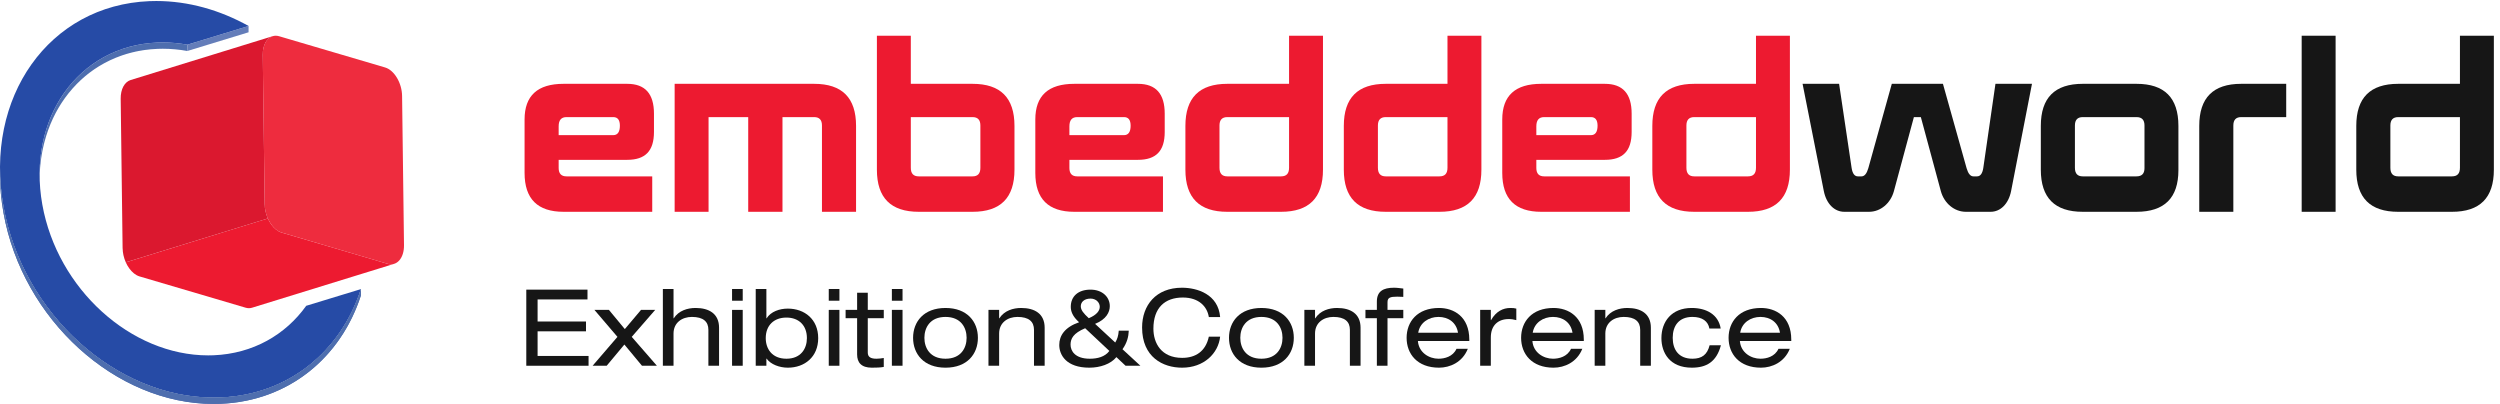 <?xml version="1.0" encoding="UTF-8" standalone="no"?>
<!-- Created with Inkscape (http://www.inkscape.org/) -->

<svg
   version="1.1"
   id="svg1"
   width="160.003"
   height="25.851"
   viewBox="0 0 160.003 25.851"
   xmlns="http://www.w3.org/2000/svg"
   xmlns:svg="http://www.w3.org/2000/svg">
  <defs
     id="defs1">
    <clipPath
       clipPathUnits="userSpaceOnUse"
       id="clipPath41">
      <path
         d="M 268.508,616.145 C 149.813,611.363 67.492,514.887 67.492,391.41 v -10.719 c 0,123.426 82.321,219.926 201.016,224.696 2.996,0.113 6.027,0.187 9.023,0.187 14.078,0 28.094,-1.32 41.91,-3.812 v 10.746 c -13.816,2.504 -27.832,3.824 -41.91,3.824 -2.996,0 -6.027,-0.074 -9.023,-0.187"
         id="path41" />
    </clipPath>
    <clipPath
       clipPathUnits="userSpaceOnUse"
       id="clipPath45">
      <path
         d="m 0.004,391.207 c 0,-21.262 1.914,-43.18 5.938,-65.535 C 38.578,143.313 197.523,0.008 364.219,0.008 c 3.914,0 7.812,0.086 11.738,0.227 C 492.414,4.902 581.176,79.156 615.398,185.082 v 10.707 C 581.176,89.914 492.414,15.633 375.957,10.988 372.031,10.852 368.133,10.777 364.219,10.777 197.523,10.777 38.578,154.07 5.941,336.43 1.918,358.746 0.004,380.691 0.004,401.977 Z"
         id="path45" />
    </clipPath>
  </defs>
  <g
     id="g1"
     transform="matrix(0.64,0,0,0.64,0,-0.002)">
    <g
       id="group-R5"
       transform="matrix(0.441,0,0,0.441,0,0.002)">
      <path
         id="path2"
         d="m 897.316,194.883 h 104.344 v -16.719 h -85.082 v -37.621 h 82.539 V 123.809 H 916.578 V 81.812 h 86.902 V 65.106 H 897.316 V 194.883"
         style="fill:#161616;fill-opacity:1;fill-rule:nonzero;stroke:none"
         transform="matrix(0.133,0,0,-0.133,0,91.6)" />
      <path
         id="path3"
         d="m 1092.91,160.348 h 24.17 L 1077.1,114.359 1120,65.102 h -25.45 l -30,36.171 -30.17,-36.171 h -24 l 42.36,49.257 -39.27,45.989 h 24.72 l 27.09,-32.727 27.63,32.727"
         style="fill:#161616;fill-opacity:1;fill-rule:nonzero;stroke:none"
         transform="matrix(0.133,0,0,-0.133,0,91.6)" />
      <path
         id="path4"
         d="m 1130.17,195.977 h 18.18 v -50 h 0.37 c 8.53,13.273 23.62,17.64 37.26,17.64 22.9,0 39.99,-9.812 39.99,-33.617 V 65.102 h -18.18 v 61.25 c 0,14.003 -8.72,22.003 -28.17,22.003 -16.55,0 -31.27,-9.636 -31.27,-28.359 V 65.102 h -18.18 V 195.977"
         style="fill:#161616;fill-opacity:1;fill-rule:nonzero;stroke:none"
         transform="matrix(0.133,0,0,-0.133,0,91.6)" />
      <path
         id="path5"
         d="m 1248.14,160.348 h 18.18 V 65.106 h -18.18 z m 0,35.632 h 18.18 v -19.996 h -18.18 v 19.996"
         style="fill:#161616;fill-opacity:1;fill-rule:nonzero;stroke:none"
         transform="matrix(0.133,0,0,-0.133,0,91.6)" />
      <path
         id="path6"
         d="m 1340.85,147.262 c -21.27,0 -35.27,-13.278 -35.27,-35.078 0,-18.004 10.54,-35.09 35.27,-35.09 24.53,0 34.9,17.086 34.9,35.09 0,21.8 -13.82,35.078 -34.9,35.078 m -52.36,48.715 h 18.18 v -50 h 0.36 c 7.28,11.461 22,16.558 36.18,16.558 28.73,0 51.81,-18.371 51.81,-50.351 0,-31.997 -23.08,-50.368 -51.81,-50.368 -14,0 -29.09,5.461 -36.18,15.465 h -0.36 V 65.102 h -18.18 V 195.977"
         style="fill:#161616;fill-opacity:1;fill-rule:nonzero;stroke:none"
         transform="matrix(0.133,0,0,-0.133,0,91.6)" />
      <path
         id="path7"
         d="m 1413.01,160.348 h 18.18 V 65.106 h -18.18 z m 0,35.632 h 18.18 v -19.996 h -18.18 v 19.996"
         style="fill:#161616;fill-opacity:1;fill-rule:nonzero;stroke:none"
         transform="matrix(0.133,0,0,-0.133,0,91.6)" />
      <path
         id="path8"
         d="m 1461.36,189.613 h 18.18 v -29.265 h 27.27 v -14.18 h -27.27 V 87.449 c 0,-7.637 5.45,-10.355 14.72,-10.355 4.19,0 8.37,0.555 12.55,1.258 V 63.09 c -6.18,-1.094 -12.91,-1.27 -20.36,-1.27 -17.82,0 -25.09,8.719 -25.09,22.547 v 61.801 h -19.63 v 14.18 h 19.63 v 29.265"
         style="fill:#161616;fill-opacity:1;fill-rule:nonzero;stroke:none"
         transform="matrix(0.133,0,0,-0.133,0,91.6)" />
      <path
         id="path9"
         d="m 1520.62,160.348 h 18.19 V 65.106 h -18.19 z m 0,35.632 h 18.19 v -19.996 h -18.19 v 19.996"
         style="fill:#161616;fill-opacity:1;fill-rule:nonzero;stroke:none"
         transform="matrix(0.133,0,0,-0.133,0,91.6)" />
      <path
         id="path10"
         d="m 1612.05,148.352 c -26.36,0 -35.98,-18.356 -35.98,-35.629 0,-17.262 9.62,-35.633 35.98,-35.633 26.36,0 36,18.371 36,35.633 0,17.273 -9.64,35.629 -36,35.629 m 0,15.261 c 37.09,0 55.26,-23.437 55.26,-50.89 0,-27.453 -18.17,-50.907 -55.26,-50.907 -37.08,0 -55.26,23.453 -55.26,50.907 0,27.453 18.18,50.89 55.26,50.89"
         style="fill:#161616;fill-opacity:1;fill-rule:nonzero;stroke:none"
         transform="matrix(0.133,0,0,-0.133,0,91.6)" />
      <path
         id="path11"
         d="m 1685.31,160.348 h 18.18 v -14.371 h 0.36 c 8.55,13.273 23.64,17.64 37.26,17.64 22.91,0 40,-9.812 40,-33.617 V 65.102 h -18.18 v 61.25 c 0,14.003 -8.72,22.003 -28.17,22.003 -16.55,0 -31.27,-9.636 -31.27,-28.359 V 65.102 h -18.18 v 95.246"
         style="fill:#161616;fill-opacity:1;fill-rule:nonzero;stroke:none"
         transform="matrix(0.133,0,0,-0.133,0,91.6)" />
      <path
         id="path12"
         d="m 1856.36,146.164 c 13.63,5.641 18.72,12.91 18.72,19.453 0,7.461 -6.54,13.992 -15.63,13.992 -11.64,0 -16.73,-6.531 -16.73,-13.086 0,-6.367 4.55,-12.003 13.64,-20.359 m -6.19,-17.082 c -20.17,-8.543 -24.9,-17.629 -24.9,-27.996 0,-10.543 7.45,-23.992 32.9,-23.992 12.74,0 25.63,3.094 33.27,13.262 z m 53.27,-49.258 c -9.81,-12.004 -27.99,-18.004 -46.17,-18.004 -39.09,0 -51.26,21.449 -51.26,38.727 0,16.168 9.63,30.359 33.81,38.711 -11.46,10.18 -14.18,19.086 -14.18,26.359 0,17.449 12.18,29.266 33.63,29.266 20.36,0 32.9,-12.719 32.9,-28.172 0,-10.176 -6,-22.547 -25.09,-30.184 l 34.36,-31.804 c 3.64,6 5.27,11.273 6,20.179 h 17.08 c -0.35,-9.988 -2.9,-20.722 -10.72,-31.629 l 30.55,-28.172 h -25.28 l -15.63,14.723"
         style="fill:#161616;fill-opacity:1;fill-rule:nonzero;stroke:none"
         transform="matrix(0.133,0,0,-0.133,0,91.6)" />
      <path
         id="path13"
         d="m 2061.04,148.168 c -2.9,17.992 -17.08,33.266 -44.35,33.266 -30.72,0 -50.17,-17.625 -50.17,-53.082 0,-24.532 13.27,-49.797 49.08,-49.797 22.72,0 39.98,10.895 45.44,36.16 h 19.27 c -3.09,-28.711 -27.81,-52.895 -64.89,-52.895 -32.72,0 -68.17,17.992 -68.17,68.535 0,37.821 23.62,67.801 67.98,67.801 26,0 61.8,-11.086 65.08,-49.988 h -19.27"
         style="fill:#161616;fill-opacity:1;fill-rule:nonzero;stroke:none"
         transform="matrix(0.133,0,0,-0.133,0,91.6)" />
      <path
         id="path14"
         d="m 2150.66,148.352 c -26.36,0 -36,-18.356 -36,-35.629 0,-17.262 9.64,-35.633 36,-35.633 26.35,0 35.98,18.371 35.98,35.633 0,17.273 -9.63,35.629 -35.98,35.629 m 0,15.261 c 37.07,0 55.25,-23.437 55.25,-50.89 0,-27.453 -18.18,-50.907 -55.25,-50.907 -37.09,0 -55.26,23.453 -55.26,50.907 0,27.453 18.17,50.89 55.26,50.89"
         style="fill:#161616;fill-opacity:1;fill-rule:nonzero;stroke:none"
         transform="matrix(0.133,0,0,-0.133,0,91.6)" />
      <path
         id="path15"
         d="m 2223.91,160.348 h 18.18 v -14.371 h 0.37 c 8.53,13.273 23.62,17.64 37.26,17.64 22.9,0 39.99,-9.812 39.99,-33.617 V 65.102 h -18.18 v 61.25 c 0,14.003 -8.72,22.003 -28.17,22.003 -16.55,0 -31.27,-9.636 -31.27,-28.359 V 65.102 h -18.18 v 95.246"
         style="fill:#161616;fill-opacity:1;fill-rule:nonzero;stroke:none"
         transform="matrix(0.133,0,0,-0.133,0,91.6)" />
      <path
         id="path16"
         d="m 2347.52,174.523 c 0,17.629 10.9,23.629 29.26,23.629 5.64,0 10.54,-0.894 15.82,-1.433 v -14.192 c -3.45,0.176 -6.91,0.364 -10.18,0.364 -11.83,0 -16.74,-1.457 -16.74,-9.274 v -13.273 h 26.92 v -14.18 h -26.92 V 65.102 h -18.16 v 81.062 h -19.46 v 14.18 h 19.46 v 14.179"
         style="fill:#161616;fill-opacity:1;fill-rule:nonzero;stroke:none"
         transform="matrix(0.133,0,0,-0.133,0,91.6)" />
      <path
         id="path17"
         d="m 2485.85,121.445 c -2.73,17.278 -16.18,26.914 -33.27,26.914 -16.72,0 -31.82,-9.828 -34.54,-26.914 z m -68.36,-14.179 c 1.46,-19.641 18.91,-30.168 35.09,-30.168 10.35,0 24.55,3.445 30.71,16.895 h 19.28 c -9.1,-22.898 -30.35,-32.172 -49.08,-32.172 -37.1,0 -55.26,23.453 -55.26,50.907 0,27.441 18.16,50.894 55.26,50.894 25.08,0 51.62,-14.547 51.62,-53.976 v -2.379 h -87.62"
         style="fill:#161616;fill-opacity:1;fill-rule:nonzero;stroke:none"
         transform="matrix(0.133,0,0,-0.133,0,91.6)" />
      <path
         id="path18"
         d="m 2523.65,160.348 h 18.17 v -17.453 h 0.38 c 8.54,15.097 20.72,20.722 32.72,20.722 4.54,0 6.91,-0.176 10.36,-1.082 v -19.64 c -4.55,1.093 -8,1.824 -12.91,1.824 -18.01,0 -30.55,-10.555 -30.55,-31.278 V 65.102 h -18.17 v 95.246"
         style="fill:#161616;fill-opacity:1;fill-rule:nonzero;stroke:none"
         transform="matrix(0.133,0,0,-0.133,0,91.6)" />
      <path
         id="path19"
         d="m 2681.07,121.445 c -2.73,17.278 -16.18,26.914 -33.28,26.914 -16.71,0 -31.79,-9.828 -34.53,-26.914 z m -68.36,-14.179 c 1.46,-19.641 18.91,-30.168 35.08,-30.168 10.38,0 24.55,3.445 30.74,16.895 h 19.26 c -9.08,-22.898 -30.35,-32.172 -49.08,-32.172 -37.08,0 -55.26,23.453 -55.26,50.907 0,27.441 18.18,50.894 55.26,50.894 25.09,0 51.64,-14.547 51.64,-53.976 v -2.379 h -87.64"
         style="fill:#161616;fill-opacity:1;fill-rule:nonzero;stroke:none"
         transform="matrix(0.133,0,0,-0.133,0,91.6)" />
      <path
         id="path20"
         d="m 2718.88,160.348 h 18.18 v -14.371 h 0.36 c 8.55,13.273 23.63,17.64 37.27,17.64 22.9,0 40,-9.812 40,-33.617 V 65.102 h -18.2 v 61.25 c 0,14.003 -8.72,22.003 -28.17,22.003 -16.54,0 -31.26,-9.636 -31.26,-28.359 V 65.102 h -18.18 v 95.246"
         style="fill:#161616;fill-opacity:1;fill-rule:nonzero;stroke:none"
         transform="matrix(0.133,0,0,-0.133,0,91.6)" />
      <path
         id="path21"
         d="m 2934.11,99.992 c -7.64,-28.547 -24.91,-38.172 -49.63,-38.172 -37.81,0 -51.81,25.629 -51.81,50.364 0,28.171 17.27,51.433 51.63,51.433 25.44,0 45.62,-11.449 49.45,-35.078 h -19.28 c -2.18,12.356 -12,19.816 -28.9,19.816 -23.27,0 -33.63,-15.273 -33.63,-35.628 0,-20.36 10.36,-35.633 33.63,-35.633 16.36,0 25.27,7.086 29.27,22.898 h 19.27"
         style="fill:#161616;fill-opacity:1;fill-rule:nonzero;stroke:none"
         transform="matrix(0.133,0,0,-0.133,0,91.6)" />
      <path
         id="path22"
         d="m 3034.81,121.445 c -2.73,17.278 -16.17,26.914 -33.27,26.914 -16.72,0 -31.8,-9.828 -34.53,-26.914 z m -68.35,-14.179 c 1.45,-19.641 18.9,-30.168 35.08,-30.168 10.37,0 24.55,3.445 30.73,16.895 h 19.27 c -9.1,-22.898 -30.36,-32.172 -49.09,-32.172 -37.08,0 -55.26,23.453 -55.26,50.907 0,27.441 18.18,50.894 55.26,50.894 25.09,0 51.63,-14.547 51.63,-53.976 v -2.379 h -87.62"
         style="fill:#161616;fill-opacity:1;fill-rule:nonzero;stroke:none"
         transform="matrix(0.133,0,0,-0.133,0,91.6)" />
      <path
         id="path23"
         d="m 965.84,489.043 c -8.895,0 -13.348,-5.121 -13.348,-15.742 v -15.008 h 93.118 c 7.42,0 11.27,5.484 11.27,16.105 0,9.887 -3.85,14.645 -11.27,14.645 z M 1115,463.777 c 0,-32.586 -14.82,-47.593 -45.66,-47.593 H 952.492 v -13.907 c 0,-9.511 4.453,-14.277 13.348,-14.277 h 146.2 V 327.594 H 960.809 c -44.188,0 -66.43,21.969 -66.43,66.269 v 91.153 c 0,40.64 22.242,60.769 66.43,60.769 h 108.531 c 30.53,0 45.66,-16.847 45.66,-50.879 v -31.129"
         style="fill:#ed1a30;fill-opacity:1;fill-rule:nonzero;stroke:none"
         transform="matrix(0.133,0,0,-0.133,0,91.6)" />
      <path
         id="path24"
         d="m 1459.55,327.594 h -58.13 v 147.168 c 0,9.523 -4.44,14.277 -13.34,14.277 h -53.97 V 327.594 h -58.42 v 161.445 h -67.61 V 327.594 h -57.83 v 218.191 h 237.83 c 47.74,0 71.47,-23.793 71.47,-71.754 V 327.594"
         style="fill:#ed1a30;fill-opacity:1;fill-rule:nonzero;stroke:none"
         transform="matrix(0.133,0,0,-0.133,0,91.6)" />
      <path
         id="path25"
         d="m 1552.91,489.043 v -86.398 c 0,-9.879 4.45,-14.645 13.64,-14.645 h 91.63 c 8.9,0 13.35,4.766 13.35,14.645 v 72.117 c 0,9.523 -4.45,14.281 -13.35,14.281 z m 176.74,-89.695 c 0,-47.95 -23.72,-71.754 -71.47,-71.754 h -91.63 c -47.74,0 -71.46,23.804 -71.46,71.754 v 228.445 h 57.82 v -82.008 h 105.27 c 47.75,0 71.47,-23.793 71.47,-71.754 v -74.683"
         style="fill:#ed1a30;fill-opacity:1;fill-rule:nonzero;stroke:none"
         transform="matrix(0.133,0,0,-0.133,0,91.6)" />
      <path
         id="path26"
         d="m 1836.66,489.043 c -8.91,0 -13.35,-5.121 -13.35,-15.742 v -15.008 h 93.12 c 7.41,0 11.26,5.484 11.26,16.105 0,9.887 -3.85,14.645 -11.26,14.645 z m 149.16,-25.266 c 0,-32.586 -14.82,-47.593 -45.66,-47.593 h -116.85 v -13.907 c 0,-9.511 4.44,-14.277 13.35,-14.277 h 146.19 v -60.406 h -151.23 c -44.19,0 -66.42,21.969 -66.42,66.269 v 91.153 c 0,40.64 22.23,60.769 66.42,60.769 h 108.54 c 30.53,0 45.66,-16.847 45.66,-50.879 v -31.129"
         style="fill:#ed1a30;fill-opacity:1;fill-rule:nonzero;stroke:none"
         transform="matrix(0.133,0,0,-0.133,0,91.6)" />
      <path
         id="path27"
         d="m 2092.54,489.043 c -8.9,0 -13.35,-4.758 -13.35,-14.281 v -72.117 c 0,-9.879 4.45,-14.645 13.35,-14.645 h 91.63 c 9.19,0 13.64,4.766 13.64,14.645 v 86.398 z m 163.1,-89.695 c 0,-47.95 -23.73,-71.754 -71.47,-71.754 h -91.63 c -47.75,0 -71.46,23.804 -71.46,71.754 v 74.683 c 0,47.961 23.71,71.754 71.46,71.754 h 105.27 v 82.008 h 57.83 V 399.348"
         style="fill:#ed1a30;fill-opacity:1;fill-rule:nonzero;stroke:none"
         transform="matrix(0.133,0,0,-0.133,0,91.6)" />
      <path
         id="path28"
         d="m 2362.65,489.043 c -8.9,0 -13.35,-4.758 -13.35,-14.281 v -72.117 c 0,-9.879 4.45,-14.645 13.35,-14.645 h 91.63 c 9.2,0 13.64,4.766 13.64,14.645 v 86.398 z m 163.09,-89.695 c 0,-47.95 -23.71,-71.754 -71.46,-71.754 h -91.63 c -47.74,0 -71.47,23.804 -71.47,71.754 v 74.683 c 0,47.961 23.73,71.754 71.47,71.754 h 105.27 v 82.008 h 57.82 V 399.348"
         style="fill:#ed1a30;fill-opacity:1;fill-rule:nonzero;stroke:none"
         transform="matrix(0.133,0,0,-0.133,0,91.6)" />
      <path
         id="path29"
         d="m 2632.76,489.043 c -8.91,0 -13.35,-5.121 -13.35,-15.742 v -15.008 h 93.12 c 7.41,0 11.26,5.484 11.26,16.105 0,9.887 -3.85,14.645 -11.26,14.645 z m 149.15,-25.266 c 0,-32.586 -14.82,-47.593 -45.65,-47.593 h -116.85 v -13.907 c 0,-9.511 4.44,-14.277 13.35,-14.277 h 146.2 v -60.406 h -151.25 c -44.18,0 -66.41,21.969 -66.41,66.269 v 91.153 c 0,40.64 22.23,60.769 66.41,60.769 h 108.55 c 30.53,0 45.65,-16.847 45.65,-50.879 v -31.129"
         style="fill:#ed1a30;fill-opacity:1;fill-rule:nonzero;stroke:none"
         transform="matrix(0.133,0,0,-0.133,0,91.6)" />
      <path
         id="path30"
         d="m 2888.64,489.043 c -8.9,0 -13.35,-4.758 -13.35,-14.281 v -72.117 c 0,-9.879 4.45,-14.645 13.35,-14.645 h 91.64 c 9.19,0 13.63,4.766 13.63,14.645 v 86.398 z m 163.09,-89.695 c 0,-47.95 -23.72,-71.754 -71.45,-71.754 h -91.64 c -47.74,0 -71.46,23.804 -71.46,71.754 v 74.683 c 0,47.961 23.72,71.754 71.46,71.754 h 105.27 v 82.008 h 57.82 V 399.348"
         style="fill:#ed1a30;fill-opacity:1;fill-rule:nonzero;stroke:none"
         transform="matrix(0.133,0,0,-0.133,0,91.6)" />
      <path
         id="path31"
         d="m 3428.91,363.102 c -4.45,-22.332 -18.39,-35.504 -34.99,-35.504 h -42.11 c -19.86,0 -37.06,14.632 -42.69,35.14 l -34.11,126.309 h -11.87 l -34.1,-126.309 c -5.62,-20.508 -22.53,-35.14 -42.4,-35.14 h -42.11 c -16.61,0 -30.55,13.172 -34.99,35.504 l -36.19,182.687 h 62.28 l 21.35,-143.508 c 1.49,-9.523 5.05,-14.281 10.67,-14.281 h 6.24 c 5.04,0 8.89,4.758 11.55,13.918 l 40.04,143.871 h 87.19 l 40.34,-143.871 c 2.65,-9.16 6.5,-13.918 11.56,-13.918 h 6.23 c 5.62,0 9.18,4.758 10.67,14.281 l 20.74,143.508 h 62.28 l -35.58,-182.687"
         style="fill:#161616;fill-opacity:1;fill-rule:nonzero;stroke:none"
         transform="matrix(0.133,0,0,-0.133,0,91.6)" />
      <path
         id="path32"
         d="m 3551.02,489.043 c -8.88,0 -13.34,-4.758 -13.34,-14.281 v -72.117 c 0,-9.879 4.46,-14.645 13.34,-14.645 h 91.63 c 9.2,0 13.64,4.766 13.64,13.914 v 72.848 c 0,9.523 -4.44,14.281 -13.64,14.281 z m 163.11,-90.426 c 0,-47.219 -23.73,-71.023 -71.48,-71.023 h -91.63 c -47.74,0 -71.47,23.804 -71.47,71.754 v 74.683 c 0,47.961 23.73,71.754 71.47,71.754 h 91.63 c 47.75,0 71.48,-23.793 71.48,-71.754 v -75.414"
         style="fill:#161616;fill-opacity:1;fill-rule:nonzero;stroke:none"
         transform="matrix(0.133,0,0,-0.133,0,91.6)" />
      <path
         id="path33"
         d="m 3897.94,489.043 h -76.8 c -8.91,0 -13.35,-4.758 -13.35,-14.281 V 327.594 h -58.12 v 146.437 c 0,47.961 23.73,71.754 71.47,71.754 h 76.8 v -56.742"
         style="fill:#161616;fill-opacity:1;fill-rule:nonzero;stroke:none"
         transform="matrix(0.133,0,0,-0.133,0,91.6)" />
      <path
         id="path34"
         d="m 3982.14,327.594 h -57.84 v 300.199 h 57.84 V 327.594"
         style="fill:#161616;fill-opacity:1;fill-rule:nonzero;stroke:none"
         transform="matrix(0.133,0,0,-0.133,0,91.6)" />
      <path
         id="path35"
         d="m 4088.87,489.043 c -8.89,0 -13.35,-4.758 -13.35,-14.281 v -72.117 c 0,-9.879 4.46,-14.645 13.35,-14.645 h 91.63 c 9.19,0 13.64,4.766 13.64,14.645 v 86.398 z m 163.1,-89.695 c 0,-47.95 -23.72,-71.754 -71.47,-71.754 h -91.63 c -47.75,0 -71.46,23.804 -71.46,71.754 v 74.683 c 0,47.961 23.71,71.754 71.46,71.754 h 105.27 v 82.008 h 57.83 V 399.348"
         style="fill:#161616;fill-opacity:1;fill-rule:nonzero;stroke:none"
         transform="matrix(0.133,0,0,-0.133,0,91.6)" />
      <path
         id="path36"
         d="m 656.594,573.668 c 15.64,-4.605 28.664,-26.422 28.953,-48.492 l 3.269,-254.528 c 0.278,-22.066 -12.281,-36.335 -27.929,-31.742 l -180.625,53.246 c -15.676,4.657 -28.711,26.422 -28.989,48.5 l -3.269,254.555 c -0.277,22.066 12.277,36.336 27.957,31.707 l 180.633,-53.246"
         style="fill:#ee2c3e;fill-opacity:1;fill-rule:nonzero;stroke:none"
         transform="matrix(0.133,0,0,-0.133,0,91.6)" />
      <path
         id="path37"
         d="m 660.891,238.906 -180.625,53.246 c -6.719,1.977 -12.922,7.121 -17.879,14.043 -2.164,3.032 -4.086,6.465 -5.699,10.063 L 214.441,241.473 c 1.622,-3.621 3.536,-7.008 5.711,-10.039 4.946,-6.969 11.161,-12.09 17.868,-14.055 l 180.632,-53.258 c 3.926,-1.183 7.653,-1.133 11.036,-0.086 l 242.25,74.785 c -3.387,-1.035 -7.125,-1.07 -11.047,0.086"
         style="fill:#ed1a30;fill-opacity:1;fill-rule:nonzero;stroke:none"
         transform="matrix(0.133,0,0,-0.133,0,91.6)" />
      <path
         id="path38"
         d="m 452.488,615.957 c 1.586,2.973 3.559,5.449 5.801,7.375 2,1.684 4.199,2.93 6.606,3.672 L 222.645,552.23 c -2.375,-0.742 -4.606,-2.011 -6.59,-3.683 -2.254,-1.914 -4.203,-4.391 -5.801,-7.359 -2.918,-5.5 -4.594,-12.583 -4.492,-20.774 l 3.269,-255.234 0.051,0.027 c 0.102,-3.875 0.539,-7.715 1.348,-11.437 0.929,-4.254 2.3,-8.43 4.011,-12.293 l 242.25,74.785 c -1.726,3.875 -3.097,8.015 -4.027,12.332 -0.855,3.937 -1.348,7.988 -1.398,12.066 h -0.012 l -3.246,254.551 c -0.102,8.164 1.547,15.273 4.48,20.746"
         style="fill:#db182f;fill-opacity:1;fill-rule:nonzero;stroke:none"
         transform="matrix(0.133,0,0,-0.133,0,91.6)" />
      <path
         id="path39"
         d="M 423.797,644.422 V 633.664 L 319.445,601.77 v 10.746 l 104.352,31.906"
         style="fill:#647db9;fill-opacity:1;fill-rule:nonzero;stroke:none"
         transform="matrix(0.133,0,0,-0.133,0,91.6)" />
      <path
         id="path40"
         d="m 277.535,616.328 c -3.008,0 -6.027,-0.062 -9.031,-0.191 C 201.238,613.434 145.652,581.273 110.125,531.426 100.762,518.316 92.801,503.984 86.383,488.637 80.191,473.879 75.449,458.215 72.254,441.77 69.133,425.652 67.496,408.781 67.496,391.418 v -10.719 c 0,17.36 1.637,34.184 4.758,50.301 3.195,16.441 7.938,32.121 14.129,46.902 6.418,15.34 14.379,29.696 23.742,42.766 35.527,49.848 91.113,82.02 158.379,84.727 3.004,0.113 6.023,0.175 9.031,0.175 14.078,0 28.082,-1.308 41.91,-3.8 v 10.746 c -13.828,2.504 -27.832,3.812 -41.91,3.812"
         style="fill:#4e6eae;fill-opacity:1;fill-rule:nonzero;stroke:none"
         transform="matrix(0.133,0,0,-0.133,0,91.6)"
         clip-path="url(#clipPath41)" />
      <path
         id="path42"
         d="m 522.117,167.336 93.278,28.461 C 581.176,89.922 492.41,15.629 375.953,10.996 372.027,10.848 368.129,10.781 364.215,10.781 197.52,10.781 38.59,154.063 5.941,336.422 -27.539,523.109 83.894,679.902 254.816,686.746 c 3.926,0.149 7.84,0.227 11.754,0.227 54.641,0 108.426,-15.387 157.231,-42.551 L 319.449,612.516 c -13.828,2.5 -27.844,3.808 -41.906,3.808 -3.008,0 -6.027,-0.062 -9.035,-0.187 C 133.684,610.727 45.812,486.938 72.168,339.781 97.949,195.836 223.352,82.789 354.906,82.789 c 3.059,0 6.125,0.062 9.172,0.176 67.086,2.742 122.531,34.75 158.039,84.371"
         style="fill:#264ba6;fill-opacity:1;fill-rule:nonzero;stroke:none"
         transform="matrix(0.133,0,0,-0.133,0,91.6)" />
      <path
         id="path43"
         d="m 0,391.203 v 10.77 C 0,380.695 1.914,358.754 5.941,336.422 38.59,154.063 197.52,10.781 364.215,10.781 c 3.914,0 7.812,0.078 11.738,0.215 116.457,4.633 205.223,78.926 239.442,184.801 V 185.078 C 581.176,79.152 492.41,4.906 375.953,0.227 372.027,0.09 368.129,0 364.215,0 197.52,0 38.59,143.316 5.941,325.676 1.914,348.023 0,369.938 0,391.203"
         style="fill:#4e6eae;fill-opacity:1;fill-rule:nonzero;stroke:none"
         transform="matrix(0.133,0,0,-0.133,0,91.6)" />
      <path
         id="path44"
         d="m 606.789,172.559 c -8.164,-19.5 -18.281,-37.707 -30.172,-54.364 C 531.578,55.098 461.184,14.383 375.953,10.996 372.027,10.848 368.129,10.785 364.215,10.785 197.52,10.785 38.59,154.063 5.941,336.422 1.914,358.754 0,380.699 0,401.973 v -10.77 C 0,369.941 1.914,348.023 5.941,325.68 38.59,143.32 197.52,0 364.215,0 c 3.914,0 7.812,0.09 11.738,0.227 C 461.184,3.648 531.578,44.352 576.617,107.438 c 11.891,16.656 22.008,34.863 30.172,54.363 3.16,7.574 6.039,15.324 8.606,23.277 v 10.719 c -2.567,-7.914 -5.446,-15.688 -8.606,-23.238"
         style="fill:#4e6eae;fill-opacity:1;fill-rule:nonzero;stroke:none"
         transform="matrix(0.133,0,0,-0.133,0,91.6)"
         clip-path="url(#clipPath45)" />
    </g>
  </g>
</svg>
